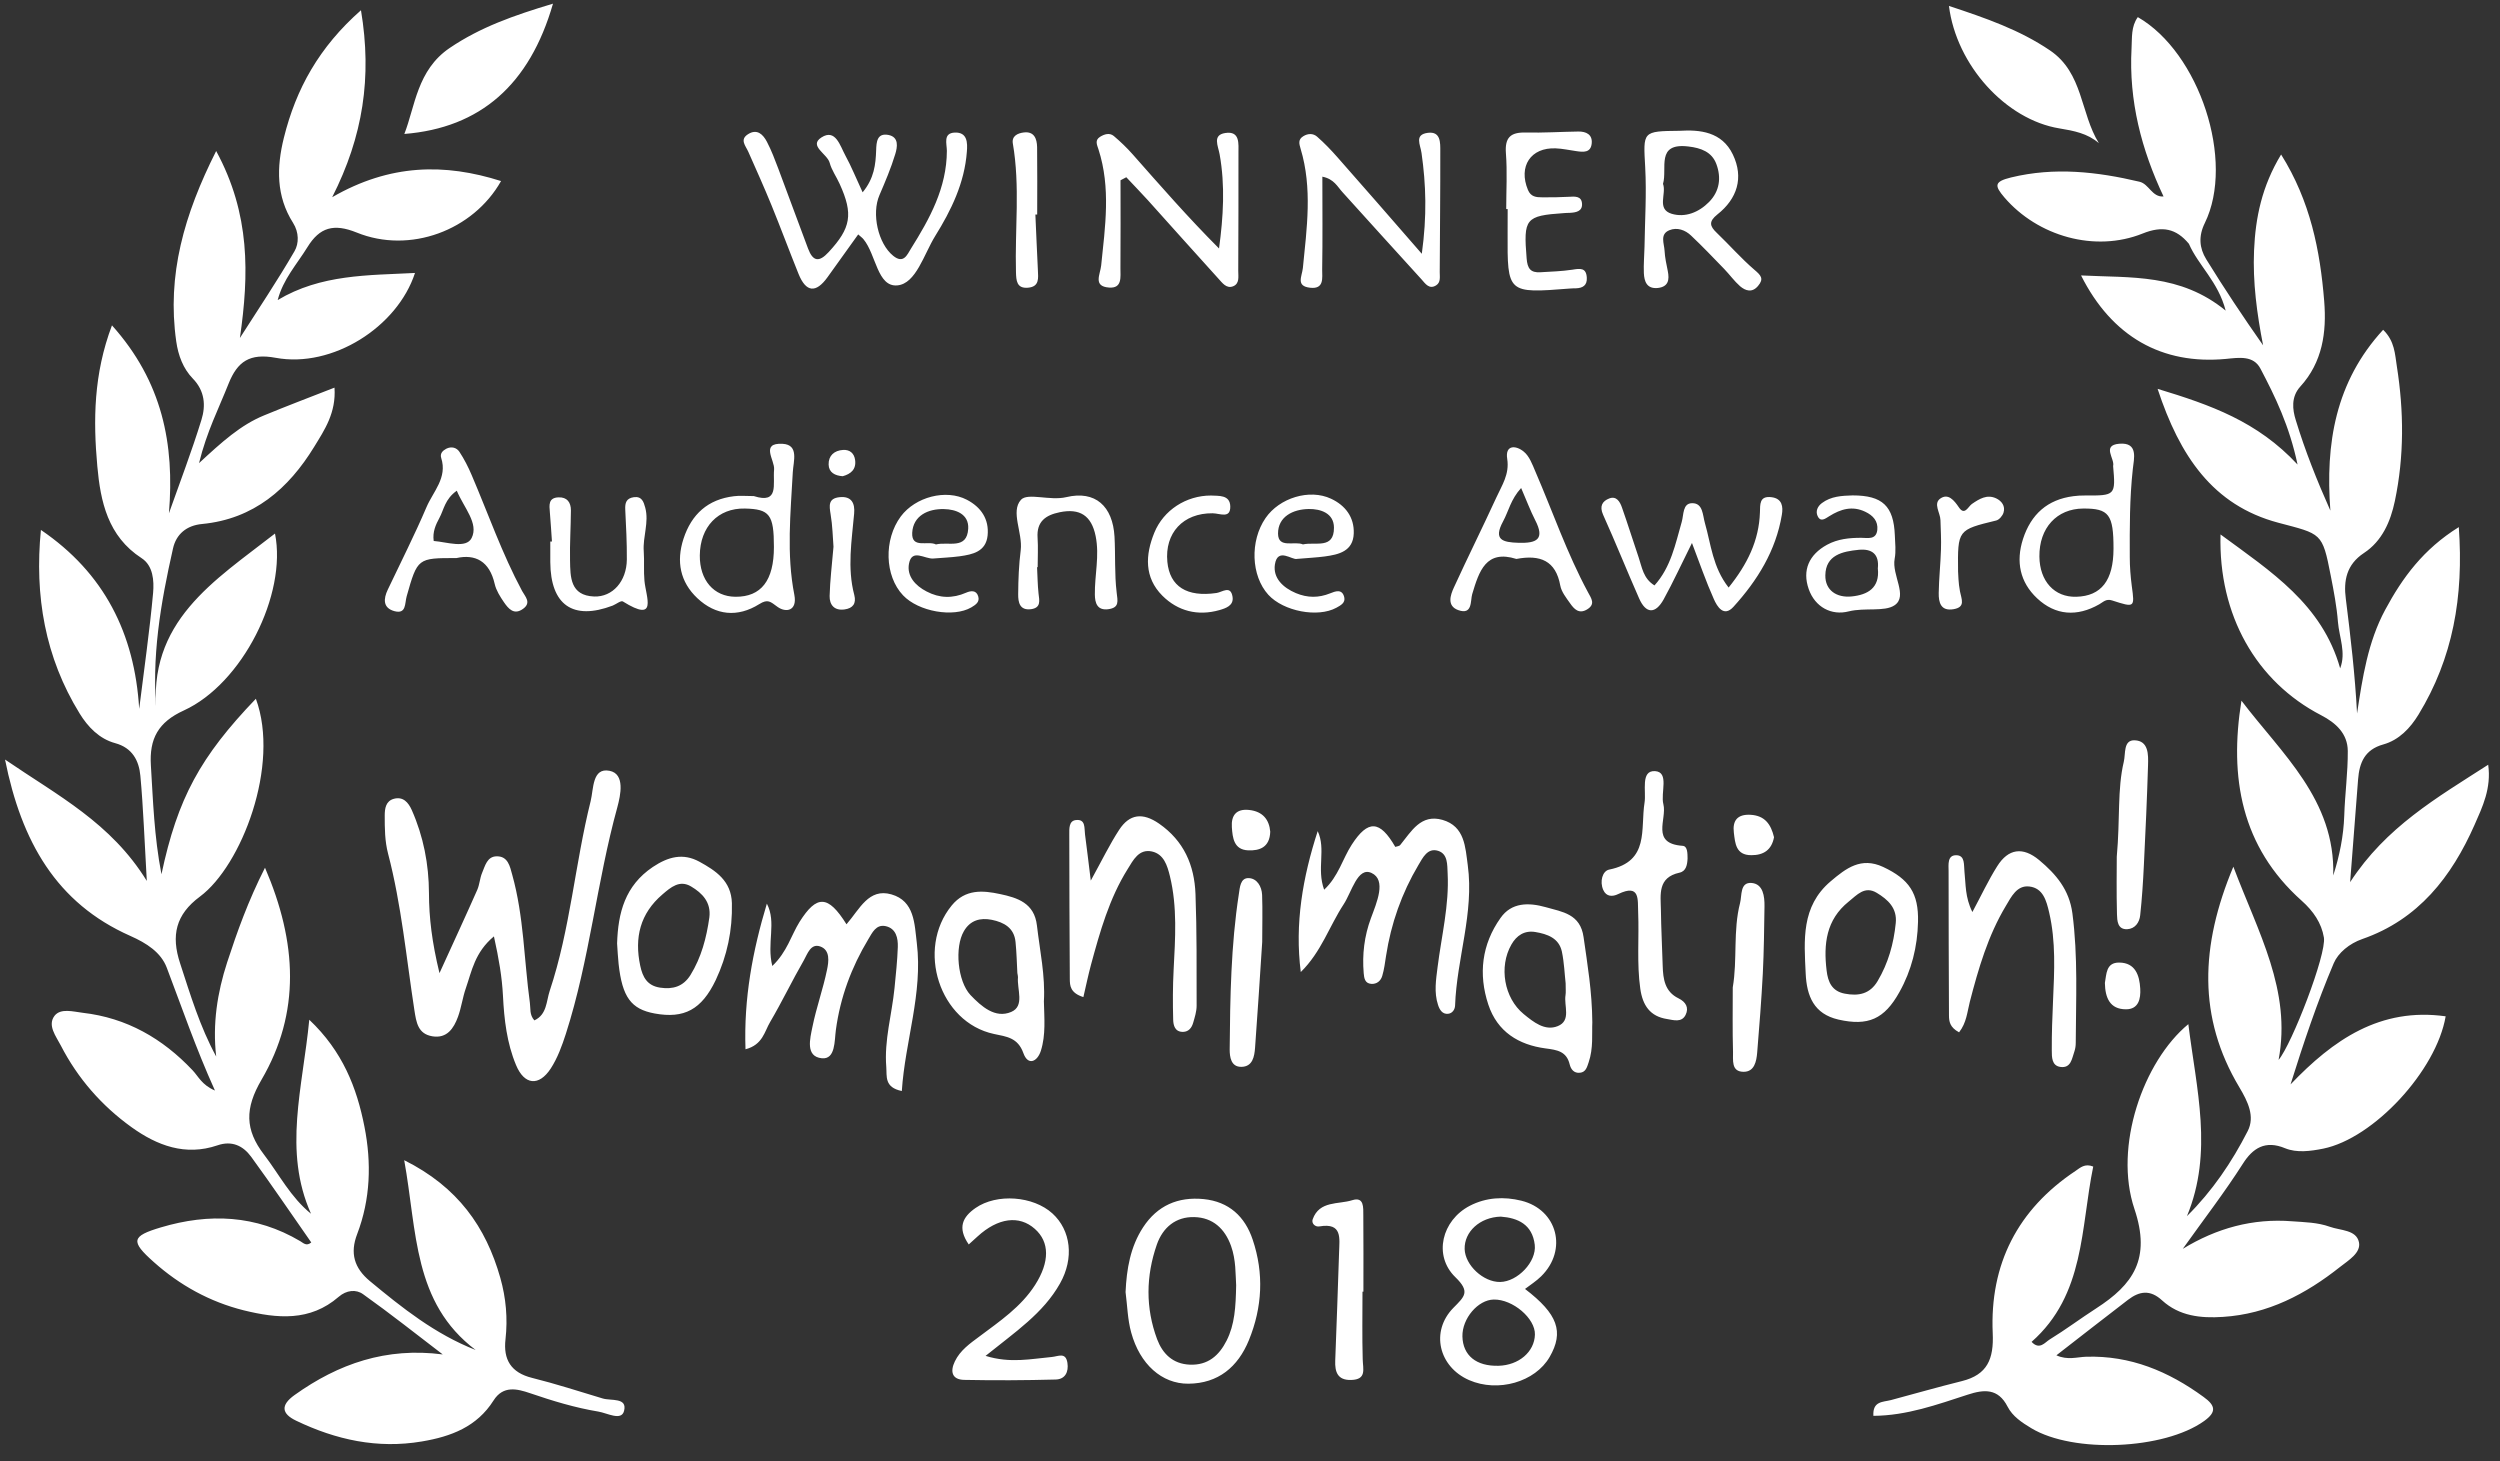 <?xml version="1.0" encoding="UTF-8"?> <svg xmlns="http://www.w3.org/2000/svg" width="154" height="90" viewBox="0 0 154 90" fill="none"><rect x="0" y="0" width="154" height="90" fill="#333333" stroke="none"/> <path d="M37.121 86.144C35.674 85.708 34.235 85.242 32.773 84.877C31.473 84.553 30.994 83.747 31.139 82.498C31.283 81.21 31.168 79.948 30.82 78.718C29.933 75.584 28.205 73.117 24.899 71.467C25.698 75.863 25.435 80.245 29.301 83.16C26.796 82.177 24.779 80.567 22.78 78.911C21.816 78.108 21.551 77.191 22.001 76.021C22.823 73.867 22.89 71.635 22.451 69.409C21.979 66.998 21.106 64.761 19.051 62.816C18.647 67.02 17.428 70.888 19.158 74.767C17.899 73.744 17.198 72.345 16.265 71.126C15.081 69.583 15.081 68.273 16.105 66.519C18.529 62.374 18.301 58.045 16.324 53.451C15.277 55.519 14.61 57.394 13.993 59.28C13.388 61.142 13.085 63.071 13.318 65.083C12.311 63.234 11.73 61.284 11.095 59.342C10.527 57.619 10.827 56.333 12.316 55.23C14.875 53.33 17.267 47.137 15.762 43.043C12.333 46.62 10.942 49.167 9.946 53.853C9.49 51.487 9.431 49.325 9.295 47.163C9.19 45.502 9.745 44.484 11.325 43.764C14.926 42.116 17.69 36.627 16.94 32.866C13.227 35.767 9.024 38.28 9.656 44.053C9.308 40.514 9.9 37.139 10.656 33.79C10.851 32.912 11.483 32.365 12.459 32.277C15.633 31.969 17.771 30.109 19.359 27.516C19.992 26.482 20.712 25.424 20.605 23.878C19.051 24.486 17.648 25.017 16.262 25.59C14.821 26.182 13.669 27.224 12.26 28.529C12.74 26.576 13.487 25.137 14.079 23.637C14.628 22.263 15.384 21.746 16.983 22.041C20.471 22.686 24.476 20.152 25.564 16.814C22.665 16.964 19.764 16.892 17.106 18.483C17.439 17.197 18.293 16.273 18.936 15.228C19.694 13.993 20.568 13.757 21.969 14.323C25.245 15.657 29.148 14.197 30.865 11.153C27.396 10.05 24.023 10.092 20.463 12.147C22.362 8.405 22.925 4.759 22.236 0.631C19.657 2.9 18.232 5.477 17.487 8.485C17.034 10.307 17.005 12.083 18.055 13.733C18.422 14.315 18.419 14.998 18.143 15.472C17.085 17.294 15.912 19.043 14.778 20.819C15.344 16.897 15.424 13.187 13.316 9.302C11.344 13.213 10.273 16.942 10.857 21.036C10.98 21.896 11.28 22.705 11.883 23.326C12.619 24.084 12.681 24.987 12.41 25.858C11.813 27.8 11.082 29.705 10.406 31.618C10.76 27.363 10.005 23.511 6.897 20.042C5.761 23.056 5.74 25.887 5.994 28.714C6.19 30.892 6.637 33.029 8.721 34.382C9.437 34.846 9.496 35.775 9.431 36.523C9.214 38.907 8.869 41.283 8.574 43.667C8.295 39.025 6.42 35.293 2.52 32.644C2.121 36.7 2.774 40.493 4.904 43.949C5.41 44.774 6.115 45.513 7.093 45.778C8.156 46.065 8.561 46.861 8.646 47.782C8.831 49.781 8.898 51.798 9.043 54.265C6.833 50.681 3.578 49.023 0.31 46.788C1.32 51.836 3.468 55.632 8.025 57.651C9.035 58.099 9.914 58.664 10.273 59.61C11.207 62.066 12.057 64.558 13.241 67.178C12.426 66.827 12.22 66.304 11.861 65.927C10.015 63.971 7.805 62.699 5.097 62.388C4.507 62.318 3.744 62.088 3.361 62.57C2.908 63.162 3.452 63.834 3.747 64.405C4.791 66.433 6.267 68.118 8.111 69.441C9.678 70.564 11.416 71.228 13.396 70.553C14.286 70.245 14.974 70.58 15.47 71.255C16.737 72.994 17.945 74.775 19.174 76.535C18.872 76.79 18.684 76.565 18.494 76.455C15.762 74.837 12.884 74.722 9.914 75.606C8.1 76.147 8.02 76.452 9.474 77.743C11.071 79.168 12.919 80.192 15.017 80.717C17.077 81.223 19.094 81.416 20.86 79.886C21.342 79.469 21.934 79.407 22.37 79.726C24.037 80.912 25.644 82.188 27.273 83.433C23.796 82.981 20.854 83.999 18.14 85.938C17.273 86.56 17.342 87.085 18.245 87.516C20.696 88.692 23.247 89.257 25.987 88.794C27.787 88.491 29.373 87.894 30.402 86.27C30.994 85.333 31.851 85.547 32.66 85.823C34.037 86.294 35.419 86.715 36.855 86.953C37.41 87.044 38.278 87.548 38.441 86.916C38.661 86.064 37.635 86.305 37.121 86.144ZM51.938 27.715C51.389 27.749 51.029 28.068 51.043 28.615C51.054 29.105 51.434 29.303 51.911 29.335C52.417 29.196 52.755 28.909 52.674 28.331C52.618 27.923 52.35 27.693 51.938 27.715ZM76.943 49.893C76.158 49.81 75.836 50.223 75.882 50.949C75.927 51.616 76.005 52.344 76.889 52.382C77.58 52.409 78.215 52.208 78.247 51.233C78.186 50.504 77.8 49.984 76.943 49.893ZM107.833 50.191C107.027 50.148 106.714 50.544 106.805 51.289C106.885 51.943 106.925 52.679 107.876 52.679C108.642 52.685 109.135 52.35 109.28 51.573C109.092 50.785 108.725 50.242 107.833 50.191ZM130.548 59.294C129.717 59.283 129.763 60.025 129.661 60.547C129.677 61.469 129.972 62.168 130.952 62.173C131.743 62.179 131.874 61.517 131.839 60.898C131.794 60.078 131.534 59.304 130.548 59.294ZM52.026 37.541C52.548 37.468 52.755 37.168 52.626 36.659C52.179 34.982 52.468 33.308 52.615 31.634C52.672 31.015 52.468 30.546 51.71 30.627C51.014 30.704 51.078 31.141 51.166 31.682C51.287 32.386 51.297 33.115 51.343 33.68C51.249 34.797 51.129 35.751 51.105 36.713C51.094 37.257 51.394 37.632 52.026 37.541ZM119.564 33.841C119.538 34.739 119.438 35.636 119.425 36.531C119.417 37.104 119.546 37.661 120.336 37.527C121.097 37.399 120.826 36.911 120.735 36.432C120.631 35.907 120.631 35.36 120.617 35.199C120.59 32.633 120.593 32.641 122.969 32.062C123.151 32.017 123.363 31.77 123.419 31.572C123.54 31.176 123.304 30.86 122.964 30.699C122.399 30.436 121.933 30.726 121.469 31.044C121.239 31.205 121.022 31.786 120.668 31.253C120.368 30.809 120.009 30.38 119.532 30.704C119.069 31.018 119.521 31.583 119.532 32.038C119.548 32.636 119.586 33.238 119.564 33.841ZM62.584 16.771C62.6 17.272 62.619 17.789 63.334 17.722C64.038 17.658 63.955 17.127 63.934 16.642C63.875 15.499 63.832 14.36 63.779 13.216H63.891C63.891 11.831 63.904 10.449 63.886 9.064C63.875 8.541 63.703 8.075 63.053 8.161C62.696 8.207 62.31 8.373 62.391 8.841C62.846 11.475 62.511 14.13 62.584 16.771ZM74.698 31.618C75.15 31.623 75.799 31.971 75.785 31.194C75.769 30.463 75.054 30.554 74.596 30.525C73.069 30.522 71.673 31.425 71.108 32.81C70.548 34.181 70.478 35.569 71.601 36.694C72.557 37.648 73.784 37.959 75.11 37.584C75.504 37.471 76.01 37.308 75.925 36.764C75.81 36.03 75.29 36.477 74.939 36.528C73.115 36.796 72.056 36.134 71.909 34.61C71.74 32.837 72.876 31.599 74.698 31.618ZM132.319 47.142C132.34 46.486 132.359 45.626 131.483 45.602C130.789 45.586 130.944 46.429 130.827 46.917C130.419 48.639 130.607 50.416 130.393 52.773C130.393 53.547 130.368 54.938 130.406 56.328C130.419 56.711 130.433 57.266 131.038 57.239C131.523 57.212 131.791 56.821 131.836 56.379C131.946 55.358 132.013 54.335 132.062 53.303C132.163 51.254 132.257 49.202 132.319 47.142ZM107.908 54.391C107.172 54.327 107.311 55.155 107.188 55.623C106.748 57.333 107.032 59.103 106.738 60.826C106.738 62.152 106.716 63.475 106.754 64.793C106.77 65.278 106.622 66.023 107.407 66.023C108.072 66.026 108.198 65.383 108.243 64.834C108.377 63.213 108.503 61.597 108.589 59.977C108.658 58.597 108.672 57.215 108.693 55.83C108.701 55.211 108.61 54.458 107.908 54.391ZM76.911 54.091C76.402 54.08 76.375 54.672 76.313 55.074C75.823 58.246 75.777 61.445 75.748 64.646C75.748 65.107 75.826 65.726 76.466 65.718C77.162 65.71 77.272 65.088 77.312 64.536C77.473 62.366 77.61 60.194 77.752 58.026C77.752 57.059 77.781 56.09 77.746 55.128C77.725 54.605 77.428 54.102 76.911 54.091ZM83.986 79.565C83.986 77.998 83.994 76.431 83.98 74.861C83.975 74.403 84.042 73.698 83.302 73.931C82.451 74.204 81.277 73.947 80.862 75.107C80.771 75.359 81.012 75.595 81.277 75.547C82.713 75.297 82.507 76.31 82.488 77.127C82.424 79.359 82.327 81.588 82.25 83.819C82.226 84.489 82.378 85.027 83.222 85.006C84.203 84.984 83.956 84.336 83.943 83.731C83.903 82.343 83.929 80.955 83.929 79.565H83.986ZM62.892 30.787C62.236 31.513 63.007 32.818 62.876 33.892C62.763 34.787 62.726 35.695 62.72 36.598C62.715 37.088 62.803 37.621 63.519 37.525C64.135 37.436 64.028 37.002 63.974 36.563C63.915 36.025 63.913 35.481 63.883 34.94C63.896 34.937 63.91 34.937 63.92 34.937C63.92 34.331 63.955 33.729 63.915 33.126C63.846 32.124 64.413 31.73 65.281 31.553C66.519 31.299 67.234 31.757 67.492 33.024C67.738 34.238 67.427 35.424 67.443 36.627C67.449 37.131 67.58 37.621 68.276 37.527C68.965 37.428 68.85 37.04 68.785 36.488C68.649 35.355 68.716 34.197 68.654 33.059C68.547 31.184 67.473 30.195 65.681 30.624C64.673 30.865 63.304 30.334 62.892 30.787ZM114.501 33.868C115.326 33.788 115.768 34.149 115.675 35.014C115.806 36.225 115.042 36.643 114.054 36.742C113.146 36.831 112.425 36.37 112.441 35.438C112.46 34.187 113.497 33.967 114.501 33.868ZM113.882 37.661C114.863 37.415 116.087 37.702 116.703 37.286C117.55 36.718 116.521 35.424 116.711 34.42C116.8 33.956 116.741 33.458 116.722 32.976C116.65 31.168 115.959 30.517 114.121 30.517C113.456 30.538 112.795 30.565 112.227 30.991C111.954 31.197 111.833 31.497 111.962 31.781C112.146 32.186 112.428 31.955 112.685 31.797C113.381 31.358 114.105 31.143 114.9 31.524C115.385 31.754 115.699 32.105 115.642 32.646C115.57 33.273 115.037 33.129 114.651 33.129C113.917 33.129 113.207 33.198 112.546 33.557C111.431 34.168 111.008 35.127 111.418 36.292C111.806 37.396 112.819 37.937 113.882 37.661ZM33.871 31.553C33.922 32.153 33.957 32.754 34 33.356C33.965 33.359 33.933 33.359 33.898 33.359C33.898 33.782 33.895 34.203 33.898 34.626C33.917 37.273 35.291 38.232 37.742 37.305C37.956 37.217 38.257 36.975 38.369 37.05C40.544 38.406 39.789 36.777 39.698 35.773C39.642 35.178 39.698 34.565 39.655 33.962C39.588 33.062 39.992 32.175 39.746 31.269C39.65 30.913 39.537 30.559 39.041 30.627C38.575 30.696 38.495 30.977 38.516 31.395C38.567 32.419 38.621 33.445 38.613 34.471C38.599 35.81 37.734 36.785 36.598 36.745C35.122 36.686 35.133 35.55 35.114 34.514C35.093 33.493 35.162 32.462 35.168 31.436C35.168 30.951 34.937 30.616 34.404 30.637C33.767 30.661 33.836 31.122 33.871 31.553ZM57.654 33.538C57.167 33.284 56.141 33.825 56.192 32.818C56.248 31.768 57.167 31.336 58.145 31.36C58.879 31.371 59.693 31.666 59.642 32.566C59.567 33.884 58.421 33.346 57.654 33.538ZM55.49 31.811C54.432 33.236 54.493 35.481 55.629 36.673C56.583 37.68 58.737 38.055 59.833 37.415C60.106 37.251 60.366 37.083 60.256 36.729C60.135 36.33 59.784 36.392 59.514 36.509C58.683 36.874 57.877 36.855 57.076 36.434C56.377 36.073 55.849 35.483 55.994 34.72C56.173 33.769 56.977 34.452 57.496 34.404C58.038 34.358 58.581 34.339 59.117 34.267C59.916 34.155 60.735 33.983 60.837 32.984C60.936 31.982 60.435 31.243 59.559 30.785C58.273 30.115 56.393 30.605 55.49 31.811ZM80.618 31.355C81.352 31.344 82.172 31.612 82.172 32.507C82.175 33.855 81.028 33.359 80.262 33.536C79.745 33.308 78.735 33.809 78.727 32.874C78.719 31.827 79.648 31.369 80.618 31.355ZM82.317 37.439C82.593 37.286 82.89 37.134 82.804 36.78C82.67 36.252 82.252 36.424 81.936 36.55C81.226 36.836 80.54 36.834 79.828 36.536C79.03 36.199 78.408 35.604 78.534 34.771C78.7 33.694 79.608 34.524 79.898 34.428C80.642 34.364 81.122 34.342 81.601 34.278C82.472 34.16 83.351 33.959 83.391 32.863C83.428 31.867 82.879 31.133 81.99 30.72C80.661 30.099 78.813 30.669 77.958 31.912C76.988 33.321 77.063 35.465 78.129 36.638C79.067 37.661 81.175 38.06 82.317 37.439ZM92.783 12.879H92.872C92.872 13.364 92.872 13.846 92.869 14.328C92.853 18.078 92.847 18.078 96.719 17.773C96.839 17.762 96.96 17.762 97.08 17.76C97.501 17.746 97.774 17.575 97.747 17.109C97.715 16.479 97.337 16.535 96.861 16.613C96.21 16.712 95.545 16.731 94.883 16.771C94.281 16.806 94.088 16.541 94.04 15.914C93.841 13.468 93.957 13.289 96.333 13.128C96.451 13.114 96.571 13.117 96.692 13.112C97.075 13.093 97.482 13.023 97.453 12.552C97.426 12.056 96.997 12.102 96.63 12.123C96.081 12.153 95.54 12.161 94.996 12.155C94.637 12.155 94.302 12.129 94.123 11.703C93.517 10.251 94.291 9.069 95.84 9.139C96.258 9.155 96.673 9.251 97.091 9.308C97.53 9.375 97.996 9.423 98.05 8.828C98.101 8.282 97.702 8.097 97.23 8.102C96.145 8.118 95.06 8.188 93.975 8.164C93.043 8.142 92.692 8.477 92.764 9.439C92.853 10.583 92.783 11.732 92.783 12.879ZM127.896 36.761C126.554 36.799 125.643 35.802 125.627 34.286C125.608 32.523 126.696 31.336 128.327 31.326C129.913 31.315 130.194 31.695 130.192 33.801C130.189 35.751 129.442 36.721 127.896 36.761ZM128.44 30.522C128.196 30.522 127.955 30.53 127.719 30.565C126.117 30.771 125.11 31.685 124.617 33.201C124.167 34.597 124.427 35.861 125.485 36.855C126.618 37.919 127.947 38.002 129.31 37.227C129.557 37.088 129.734 36.868 130.101 36.986C131.507 37.442 131.499 37.426 131.319 36.108C131.242 35.516 131.194 34.913 131.194 34.307C131.188 32.504 131.183 30.701 131.381 28.896C131.445 28.269 131.748 27.232 130.545 27.334C129.447 27.428 130.288 28.266 130.168 28.706C130.328 30.514 130.304 30.533 128.44 30.522ZM45.305 36.761C43.971 36.753 43.095 35.738 43.108 34.214C43.124 32.453 44.236 31.291 45.881 31.326C47.413 31.358 47.673 31.703 47.673 33.694C47.675 35.757 46.891 36.772 45.305 36.761ZM47.898 37.385C48.418 37.758 49.122 37.632 48.932 36.646C48.439 34.136 48.702 31.612 48.836 29.086C48.873 28.416 49.229 27.396 48.211 27.339C46.808 27.262 47.74 28.36 47.684 28.92C47.6 29.831 48.01 31.063 46.435 30.559C45.929 30.559 45.567 30.519 45.214 30.567C43.609 30.758 42.599 31.671 42.103 33.19C41.648 34.586 41.897 35.85 42.955 36.847C44.091 37.919 45.439 38.047 46.77 37.214C47.306 36.879 47.456 37.064 47.898 37.385ZM109.125 30.627C108.364 30.533 108.431 31.074 108.412 31.567C108.353 33.303 107.638 34.757 106.483 36.193C105.497 34.937 105.398 33.528 105.026 32.234C104.879 31.727 104.911 30.988 104.233 30.996C103.644 31.002 103.724 31.703 103.595 32.148C103.202 33.512 102.934 34.934 101.916 36.062C101.219 35.633 101.149 34.942 100.94 34.334C100.59 33.308 100.271 32.274 99.909 31.251C99.791 30.913 99.574 30.533 99.132 30.704C98.706 30.868 98.513 31.176 98.752 31.711C99.518 33.41 100.212 35.146 100.965 36.852C101.391 37.83 101.977 37.825 102.478 36.927C103.081 35.834 103.598 34.698 104.225 33.447C104.696 34.68 105.085 35.816 105.572 36.903C105.776 37.367 106.183 38.036 106.778 37.383C108.254 35.759 109.395 33.924 109.762 31.711C109.848 31.218 109.789 30.709 109.125 30.627ZM92.59 32.116C92.928 31.494 93.062 30.76 93.702 30.061C94.042 30.843 94.27 31.46 94.567 32.041C95.181 33.225 94.661 33.469 93.544 33.437C92.553 33.407 91.974 33.255 92.59 32.116ZM89.831 37.584C90.723 37.9 90.568 37 90.688 36.598C91.114 35.175 91.537 33.841 93.41 34.431C94.878 34.152 95.835 34.535 96.113 36.07C96.185 36.459 96.477 36.823 96.719 37.166C96.965 37.519 97.265 37.843 97.763 37.541C98.304 37.214 98.02 36.86 97.817 36.477C96.528 34.088 95.65 31.521 94.578 29.043C94.391 28.604 94.208 28.098 93.865 27.822C93.389 27.425 92.703 27.382 92.845 28.269C92.992 29.217 92.515 29.898 92.178 30.64C91.323 32.504 90.41 34.329 89.558 36.193C89.341 36.665 89.116 37.329 89.831 37.584ZM27.067 31.904C27.345 31.395 27.399 30.752 28.138 30.227C28.58 31.285 29.502 32.239 29.052 33.142C28.717 33.812 27.53 33.388 26.716 33.324C26.638 32.762 26.842 32.322 27.067 31.904ZM23.887 36.322C23.616 36.89 23.581 37.447 24.289 37.645C25.041 37.849 24.926 37.174 25.052 36.729C25.719 34.374 25.727 34.374 28.117 34.377C29.271 34.12 30.153 34.559 30.474 35.974C30.565 36.373 30.809 36.753 31.042 37.096C31.323 37.503 31.666 37.913 32.229 37.498C32.743 37.12 32.355 36.756 32.162 36.405C30.927 34.106 30.075 31.647 29.054 29.263C28.843 28.765 28.594 28.277 28.299 27.83C28.13 27.575 27.814 27.479 27.49 27.642C27.265 27.763 27.091 27.937 27.179 28.215C27.57 29.429 26.683 30.278 26.274 31.235C25.54 32.957 24.688 34.631 23.887 36.322ZM103.459 53.756C103.869 53.668 103.938 53.261 103.954 52.878C103.949 52.58 103.96 52.125 103.652 52.103C101.661 51.964 102.698 50.464 102.465 49.545C102.28 48.83 102.845 47.56 101.95 47.501C101.045 47.45 101.415 48.741 101.305 49.435C101.042 51.067 101.626 53.062 99.129 53.566C98.712 53.646 98.529 54.3 98.76 54.82C98.947 55.246 99.333 55.246 99.681 55.074C101.045 54.418 100.876 55.422 100.911 56.197C100.975 57.767 100.82 59.339 101.042 60.909C101.187 61.93 101.645 62.613 102.695 62.773C103.092 62.84 103.59 63.001 103.831 62.522C104.053 62.077 103.85 61.718 103.394 61.496C102.553 61.086 102.446 60.312 102.422 59.5C102.39 58.348 102.325 57.201 102.312 56.055C102.296 55.104 102.098 54.054 103.459 53.756ZM102.441 11.325C102.725 10.374 101.975 8.777 104.008 9.024C104.774 9.112 105.452 9.356 105.728 10.106C106.038 10.942 105.934 11.775 105.278 12.442C104.648 13.082 103.807 13.417 102.979 13.171C102.025 12.884 102.671 11.936 102.441 11.325ZM101.262 16.825C101.286 17.334 101.439 17.802 102.111 17.741C102.776 17.669 102.845 17.24 102.735 16.693C102.652 16.284 102.559 15.866 102.537 15.445C102.516 15.003 102.229 14.427 102.834 14.181C103.314 13.985 103.815 14.17 104.174 14.515C104.876 15.177 105.54 15.876 106.21 16.567C106.545 16.913 106.829 17.315 107.188 17.631C107.528 17.92 107.932 18.049 108.297 17.612C108.672 17.17 108.474 16.959 108.074 16.621C107.252 15.916 106.534 15.091 105.749 14.339C105.321 13.931 105.243 13.648 105.787 13.213C107.014 12.246 107.429 10.942 106.743 9.517C106.068 8.107 104.702 7.982 103.467 8.057C101.155 8.083 101.222 8.081 101.345 10.315C101.433 11.941 101.326 13.57 101.302 15.201C101.291 15.742 101.238 16.286 101.262 16.825ZM80.257 16.509C80.198 17.039 79.814 17.628 80.707 17.725C81.591 17.824 81.441 17.101 81.446 16.602C81.478 14.738 81.457 12.871 81.457 10.883C82.185 11.027 82.389 11.507 82.705 11.847C84.329 13.634 85.941 15.437 87.573 17.218C87.79 17.457 88.034 17.853 88.467 17.577C88.757 17.393 88.687 17.058 88.687 16.76C88.698 14.28 88.727 11.804 88.722 9.326C88.722 8.801 88.759 8.081 87.958 8.182C87.107 8.29 87.495 8.903 87.567 9.434C87.841 11.36 87.908 13.289 87.583 15.633C85.652 13.417 84.034 11.55 82.397 9.699C82.001 9.249 81.583 8.812 81.13 8.416C80.897 8.212 80.575 8.209 80.283 8.391C79.957 8.59 80.021 8.844 80.117 9.163C80.851 11.593 80.5 14.057 80.257 16.509ZM65.297 79.061C66.174 77.51 65.97 75.788 64.829 74.748C63.642 73.669 61.402 73.503 60.092 74.413C59.302 74.963 58.959 75.619 59.674 76.658C59.95 76.412 60.084 76.289 60.218 76.165C61.475 75.016 62.779 74.839 63.746 75.699C64.663 76.508 64.665 77.735 63.765 79.147C62.897 80.508 61.584 81.387 60.328 82.33C59.747 82.761 59.144 83.184 58.82 83.859C58.52 84.478 58.632 84.987 59.398 85.001C61.274 85.038 63.149 85.03 65.022 84.979C65.614 84.968 65.839 84.513 65.753 83.95C65.646 83.273 65.193 83.554 64.786 83.591C63.519 83.704 62.241 83.996 60.711 83.522C62.533 82.051 64.266 80.899 65.297 79.061ZM67.832 16.356C67.773 16.913 67.315 17.644 68.322 17.714C69.15 17.773 69.013 17.042 69.019 16.527C69.035 14.724 69.024 12.916 69.024 11.105C69.144 11.046 69.262 10.979 69.38 10.918C69.82 11.389 70.267 11.847 70.698 12.321C72.153 13.94 73.597 15.557 75.059 17.17C75.293 17.422 75.544 17.792 75.951 17.639C76.369 17.476 76.276 17.047 76.276 16.691C76.281 14.28 76.297 11.861 76.289 9.444C76.286 8.868 76.404 8.051 75.475 8.193C74.671 8.319 75.035 8.978 75.129 9.506C75.475 11.429 75.357 13.353 75.092 15.306C73.187 13.398 71.483 11.443 69.769 9.503C69.412 9.099 69.019 8.724 68.611 8.378C68.349 8.161 68.027 8.263 67.762 8.429C67.433 8.638 67.569 8.906 67.668 9.208C68.432 11.571 68.078 13.969 67.832 16.356ZM43.697 56.508C43.52 57.764 43.207 58.972 42.529 60.068C42.085 60.772 41.452 60.957 40.662 60.839C39.869 60.719 39.588 60.194 39.438 59.489C39.071 57.759 39.43 56.274 40.807 55.096C41.319 54.656 41.865 54.185 42.569 54.605C43.261 55.015 43.812 55.581 43.697 56.508ZM43.078 53.078C42.074 52.535 41.168 52.77 40.215 53.405C38.5 54.56 38.072 56.229 38.013 58.115C38.042 58.535 38.061 58.959 38.106 59.379C38.331 61.423 38.875 62.165 40.33 62.431C42.138 62.763 43.218 62.195 44.089 60.373C44.793 58.878 45.125 57.298 45.085 55.634C45.047 54.263 44.094 53.636 43.078 53.078ZM126.859 7.909C127.748 8.057 128.584 8.212 129.289 8.817C128.142 6.961 128.332 4.499 126.28 3.106C124.4 1.833 122.337 1.121 120.055 0.365C120.513 4.025 123.567 7.373 126.859 7.909ZM59.377 57.357C59.768 56.684 60.387 56.521 61.092 56.66C61.844 56.813 62.474 57.156 62.557 58.026C62.624 58.685 62.637 59.352 62.669 59.937C62.688 60.078 62.712 60.135 62.707 60.194C62.637 60.938 63.141 61.978 62.286 62.337C61.303 62.752 60.457 62.002 59.779 61.292C58.983 60.438 58.796 58.345 59.377 57.357ZM61.228 63.692C62.002 63.858 62.699 63.912 63.042 64.876C63.323 65.661 63.896 65.412 64.116 64.732C64.43 63.746 64.325 62.706 64.304 61.686C64.395 60.105 64.055 58.565 63.875 57.011C63.717 55.621 62.664 55.299 61.603 55.074C60.542 54.847 59.463 54.755 58.624 55.779C56.419 58.474 57.874 62.977 61.228 63.692ZM34.064 0.226C31.629 0.955 29.579 1.683 27.704 2.953C25.687 4.317 25.569 6.572 24.907 8.252C29.593 7.877 32.628 5.214 34.064 0.226ZM113.639 61.209C112.848 61.059 112.602 60.494 112.519 59.781C112.323 58.158 112.489 56.655 113.877 55.54C114.389 55.13 114.866 54.552 115.608 54.999C116.293 55.412 116.875 55.937 116.778 56.867C116.65 58.134 116.317 59.331 115.661 60.435C115.187 61.236 114.477 61.37 113.639 61.209ZM117.003 61.115C117.753 59.776 118.115 58.321 118.15 56.786C118.193 55.026 117.606 54.158 116.004 53.405C114.643 52.77 113.719 53.483 112.765 54.292C110.941 55.843 111.134 57.914 111.23 59.969C111.295 61.364 111.734 62.457 113.247 62.806C115.069 63.218 116.076 62.784 117.003 61.115ZM95.955 63.21C95.165 63.529 94.457 62.956 93.855 62.463C92.652 61.477 92.322 59.551 93.099 58.19C93.421 57.619 93.914 57.3 94.581 57.413C95.315 57.536 96.027 57.785 96.21 58.61C96.357 59.307 96.381 60.036 96.443 60.566C96.443 60.933 96.464 61.118 96.437 61.292C96.325 61.954 96.807 62.87 95.955 63.21ZM95.216 55.881C94.163 55.586 93.107 55.581 92.43 56.55C91.278 58.176 91.058 60.001 91.68 61.881C92.234 63.556 93.547 64.362 95.205 64.582C95.918 64.675 96.499 64.759 96.692 65.565C96.767 65.87 96.954 66.12 97.324 66.082C97.691 66.047 97.763 65.723 97.86 65.442C98.162 64.566 98.053 63.652 98.087 62.974C98.071 61.062 97.785 59.401 97.549 57.732C97.351 56.296 96.242 56.173 95.216 55.881ZM75.558 82.584C75.092 83.503 74.409 84.111 73.286 84.063C72.233 84.015 71.614 83.382 71.279 82.498C70.559 80.567 70.588 78.601 71.261 76.666C71.63 75.611 72.431 74.941 73.573 74.973C74.703 75.003 75.445 75.675 75.831 76.747C76.144 77.617 76.104 78.523 76.147 79.168C76.123 80.508 76.059 81.596 75.558 82.584ZM74.146 73.864C72.563 73.709 71.293 74.261 70.414 75.603C69.629 76.806 69.399 78.169 69.335 79.592C69.444 80.425 69.46 81.29 69.683 82.088C70.216 84.033 71.566 85.247 73.203 85.236C75.041 85.223 76.257 84.207 76.932 82.555C77.76 80.529 77.867 78.442 77.165 76.361C76.688 74.936 75.705 74.022 74.146 73.864ZM92.312 84.132C90.937 84.17 90.112 83.495 90.085 82.322C90.064 81.221 91.042 80.069 92.014 80.052C93.185 80.028 94.581 81.215 94.551 82.212C94.522 83.278 93.557 84.098 92.312 84.132ZM92.446 74.944C93.501 75.022 94.393 75.423 94.541 76.682C94.661 77.725 93.48 78.954 92.408 78.97C91.377 78.984 90.252 77.939 90.222 76.942C90.195 75.879 91.157 74.981 92.446 74.944ZM93.941 79.399C94.281 79.142 94.642 78.911 94.937 78.619C96.582 77.001 95.944 74.515 93.716 73.963C92.652 73.701 91.551 73.752 90.538 74.277C88.818 75.171 88.275 77.339 89.649 78.673C90.581 79.576 90.222 79.86 89.528 80.564C88.1 82.019 88.628 84.197 90.495 85.014C92.277 85.791 94.565 85.134 95.457 83.591C96.352 82.038 95.963 80.945 93.941 79.399ZM47.534 12.667C48.104 14.065 48.627 15.477 49.192 16.878C49.653 18.014 50.261 18.07 50.973 17.079C51.6 16.203 52.23 15.325 52.865 14.44C53.02 14.58 53.122 14.649 53.194 14.741C53.971 15.683 54.043 17.693 55.276 17.58C56.425 17.478 56.915 15.659 57.604 14.545C58.597 12.951 59.417 11.266 59.559 9.342C59.605 8.791 59.591 8.14 58.822 8.166C58.078 8.193 58.327 8.852 58.327 9.294C58.319 11.577 57.269 13.473 56.111 15.322C55.889 15.675 55.667 16.284 55.019 15.756C54.092 15.006 53.676 13.168 54.175 12.019C54.531 11.191 54.885 10.358 55.147 9.495C55.278 9.067 55.394 8.437 54.718 8.311C54.027 8.185 53.987 8.74 53.971 9.257C53.941 10.13 53.85 10.985 53.138 11.847C52.731 10.974 52.447 10.259 52.077 9.584C51.753 8.992 51.472 7.904 50.601 8.466C49.795 8.983 50.957 9.471 51.107 10.026C51.228 10.481 51.525 10.886 51.721 11.325C52.578 13.2 52.412 14.049 51.051 15.523C50.448 16.182 50.073 16.101 49.776 15.311C49.157 13.672 48.562 12.029 47.946 10.395C47.734 9.833 47.52 9.265 47.242 8.734C47.008 8.287 46.644 7.912 46.084 8.263C45.548 8.6 45.929 8.975 46.095 9.348C46.583 10.449 47.078 11.55 47.534 12.667ZM123.028 53.36C122.482 54.225 122.048 55.16 121.499 56.181C121.04 55.264 121.097 54.469 121.011 53.7C120.965 53.293 121.062 52.695 120.518 52.682C119.942 52.666 120.033 53.269 120.033 53.663C120.033 56.628 120.044 59.588 120.057 62.551C120.06 62.918 120.103 63.282 120.679 63.591C121.142 63.001 121.182 62.334 121.34 61.715C121.871 59.666 122.46 57.638 123.561 55.803C123.896 55.243 124.239 54.52 125.005 54.608C125.857 54.705 126.061 55.492 126.229 56.213C126.645 58.002 126.548 59.816 126.468 61.63C126.42 62.656 126.385 63.682 126.39 64.705C126.393 65.112 126.38 65.648 126.921 65.723C127.58 65.814 127.628 65.203 127.783 64.769C127.842 64.598 127.866 64.41 127.866 64.234C127.877 61.573 128.008 58.919 127.66 56.264C127.467 54.804 126.655 53.853 125.613 52.982C124.606 52.144 123.711 52.272 123.028 53.36ZM70.963 52.452C71.692 52.618 71.904 53.309 72.067 53.973C72.531 55.883 72.394 57.812 72.295 59.746C72.241 60.767 72.241 61.796 72.268 62.819C72.279 63.162 72.373 63.569 72.874 63.564C73.224 63.558 73.412 63.307 73.498 63.007C73.597 62.664 73.712 62.307 73.712 61.951C73.709 59.653 73.728 57.357 73.642 55.064C73.573 53.298 72.932 51.801 71.397 50.734C70.382 50.035 69.578 50.14 68.938 51.12C68.365 51.999 67.904 52.953 67.192 54.246C67.044 53.049 66.948 52.227 66.838 51.407C66.784 51.021 66.894 50.437 66.265 50.517C65.833 50.571 65.868 51.061 65.868 51.42C65.873 54.386 65.879 57.343 65.9 60.306C65.903 60.721 65.927 61.166 66.736 61.421C66.902 60.703 67.036 60.062 67.205 59.428C67.759 57.389 68.33 55.35 69.463 53.537C69.803 52.99 70.154 52.272 70.963 52.452ZM89.204 62.449C89.461 62.425 89.625 62.19 89.633 61.94C89.735 59.047 90.811 56.24 90.415 53.303C90.262 52.189 90.236 50.901 88.856 50.504C87.522 50.126 86.941 51.214 86.26 52.044C86.201 52.127 86.056 52.133 85.949 52.168C84.998 50.52 84.272 50.483 83.268 52.031C82.702 52.902 82.453 53.979 81.567 54.806C81.092 53.507 81.695 52.315 81.17 51.198C80.249 54.035 79.748 56.899 80.128 59.878C81.39 58.64 81.885 57.057 82.769 55.706C83.268 54.946 83.627 53.381 84.481 53.772C85.424 54.206 84.8 55.605 84.446 56.569C84.042 57.662 83.905 58.793 84.004 59.95C84.031 60.247 84.071 60.574 84.465 60.606C84.816 60.633 85.057 60.416 85.146 60.116C85.266 59.717 85.317 59.296 85.381 58.881C85.687 56.888 86.346 55.021 87.374 53.287C87.645 52.837 87.934 52.208 88.588 52.411C89.193 52.604 89.148 53.261 89.175 53.81C89.274 55.763 88.797 57.651 88.556 59.567C88.459 60.346 88.328 61.131 88.583 61.903C88.676 62.192 88.848 62.489 89.204 62.449ZM54.909 55.093C53.51 54.694 52.961 55.996 52.144 56.936C51.008 55.12 50.312 55.114 49.253 56.786C48.734 57.617 48.493 58.629 47.574 59.505C47.217 58.085 47.847 56.832 47.239 55.664C46.363 58.568 45.811 61.501 45.923 64.635C46.987 64.359 47.092 63.54 47.437 62.961C48.171 61.713 48.798 60.4 49.521 59.146C49.738 58.761 49.942 58.096 50.526 58.302C51.156 58.525 51.048 59.245 50.944 59.741C50.703 60.917 50.288 62.064 50.049 63.24C49.902 63.968 49.594 65.085 50.628 65.19C51.474 65.268 51.397 64.11 51.49 63.446C51.761 61.434 52.447 59.586 53.486 57.86C53.724 57.469 53.96 56.92 54.56 57.051C55.201 57.196 55.324 57.788 55.305 58.343C55.276 59.186 55.185 60.028 55.102 60.869C54.941 62.489 54.461 64.078 54.595 65.728C54.641 66.296 54.461 66.982 55.552 67.207C55.755 64.121 56.853 61.198 56.476 58.093C56.331 56.904 56.339 55.503 54.909 55.093ZM23.905 52.583C24.731 55.744 25.028 58.996 25.524 62.211C25.644 62.988 25.746 63.69 26.638 63.837C27.533 63.982 27.953 63.347 28.213 62.632C28.419 62.066 28.494 61.456 28.693 60.882C29.06 59.829 29.242 58.667 30.426 57.681C30.734 59.074 30.924 60.191 30.983 61.346C31.055 62.798 31.222 64.252 31.787 65.605C32.298 66.84 33.196 66.936 33.925 65.822C34.345 65.177 34.621 64.416 34.86 63.674C36.322 59.117 36.759 54.324 38.029 49.722C38.227 48.985 38.516 47.675 37.552 47.482C36.475 47.268 36.571 48.594 36.384 49.349C35.417 53.218 35.13 57.233 33.863 61.035C33.649 61.675 33.697 62.495 32.917 62.856C32.604 62.506 32.692 62.128 32.641 61.777C32.28 59.144 32.274 56.459 31.551 53.877C31.412 53.368 31.291 52.736 30.592 52.749C30.003 52.757 29.882 53.338 29.697 53.77C29.558 54.102 29.542 54.488 29.4 54.814C28.693 56.416 27.956 58.002 27.072 59.945C26.606 58.021 26.429 56.537 26.424 55.015C26.418 53.247 26.086 51.527 25.366 49.901C25.157 49.435 24.832 49.044 24.248 49.21C23.766 49.352 23.699 49.797 23.699 50.242C23.699 51.029 23.702 51.806 23.905 52.583ZM145.518 57.844C148.974 56.644 151.018 54.011 152.432 50.812C152.922 49.7 153.474 48.562 153.273 47.107C150.109 49.143 146.975 50.941 144.768 54.34C144.95 51.977 145.105 49.995 145.258 48.013C145.338 46.981 145.665 46.178 146.806 45.859C147.781 45.588 148.475 44.849 148.982 44.016C151.093 40.552 151.773 36.78 151.462 32.47C149.276 33.828 147.99 35.588 146.927 37.565C145.858 39.553 145.531 41.747 145.194 43.949C145.07 41.57 144.797 39.226 144.502 36.884C144.358 35.783 144.535 34.779 145.622 34.063C146.734 33.332 147.256 32.135 147.524 30.86C148.103 28.106 148.081 25.33 147.645 22.56C147.527 21.816 147.519 21.012 146.801 20.315C143.857 23.519 143.238 27.329 143.551 31.454C142.718 29.587 141.992 27.757 141.419 25.877C141.218 25.234 141.119 24.454 141.695 23.817C143.067 22.314 143.326 20.468 143.171 18.553C142.919 15.426 142.319 12.391 140.516 9.517C139.329 11.48 138.938 13.404 138.85 15.421C138.764 17.39 139.027 19.327 139.407 21.272C138.177 19.522 137.009 17.765 135.903 15.97C135.48 15.282 135.416 14.55 135.817 13.739C137.685 9.924 135.488 3.24 131.689 1.054C131.266 1.641 131.341 2.321 131.303 2.983C131.129 6.203 131.911 9.217 133.275 12.104C132.56 12.155 132.383 11.333 131.791 11.194C129.174 10.577 126.562 10.28 123.88 10.931C122.827 11.188 122.857 11.44 123.47 12.161C125.525 14.556 129.053 15.566 131.989 14.384C133.197 13.897 134.052 14.073 134.837 15.019C135.416 16.353 136.64 17.347 137.101 19.134C134.296 16.843 131.277 17.125 128.193 16.967C130.09 20.744 133.181 22.483 137.13 22.108C137.939 22.027 138.815 21.89 139.244 22.708C140.16 24.449 141.025 26.23 141.529 28.615C139.048 25.952 136.179 24.947 132.908 23.953C134.272 28.092 136.31 31.125 140.339 32.199C143.008 32.909 143.053 32.78 143.573 35.456C143.76 36.405 143.943 37.361 144.018 38.32C144.098 39.261 144.527 40.201 144.154 41.171C143.04 37.225 139.911 35.221 136.784 32.922C136.648 37.894 138.989 41.993 142.983 44.059C143.897 44.533 144.615 45.194 144.623 46.258C144.634 47.584 144.446 48.915 144.406 50.244C144.363 51.509 144.114 52.722 143.728 53.93C143.859 49.256 140.554 46.435 138.073 43.161C137.31 47.895 138.062 52.162 141.783 55.484C142.509 56.132 143.002 56.858 143.152 57.748C143.326 58.776 141.17 64.343 140.361 65.289C141.164 61.013 139.115 57.472 137.575 53.389C135.531 58.265 135.378 62.682 137.939 66.969C138.472 67.861 138.917 68.777 138.459 69.674C137.484 71.585 136.278 73.369 134.716 74.914C136.348 70.976 135.295 67.089 134.802 63.087C132.024 65.38 130.186 70.633 131.483 74.478C132.512 77.545 131.402 79.128 129.125 80.596C128.156 81.221 127.237 81.912 126.259 82.512C125.972 82.686 125.64 83.184 125.145 82.659C128.445 79.75 128.164 75.63 128.943 71.86C128.421 71.649 128.137 71.938 127.856 72.126C124.285 74.502 122.562 77.88 122.752 82.131C122.822 83.709 122.428 84.684 120.85 85.076C119.388 85.44 117.936 85.855 116.478 86.246C115.991 86.372 115.345 86.3 115.401 87.216C117.453 87.203 119.329 86.522 121.212 85.911C122.214 85.582 123.084 85.51 123.666 86.648C123.974 87.251 124.552 87.629 125.128 87.977C127.73 89.544 133.313 89.297 135.772 87.537C136.551 86.978 136.482 86.586 135.74 86.051C133.578 84.473 131.234 83.49 128.499 83.575C127.949 83.594 127.355 83.8 126.674 83.487C128.241 82.271 129.659 81.162 131.089 80.066C131.788 79.533 132.45 79.426 133.187 80.106C134.242 81.068 135.555 81.213 136.932 81.121C139.707 80.945 142.035 79.718 144.154 78.038C144.66 77.639 145.451 77.173 145.311 76.519C145.145 75.745 144.173 75.806 143.514 75.568C142.758 75.297 141.971 75.289 141.189 75.231C138.77 75.04 136.541 75.656 134.459 76.929C135.737 75.134 137.028 73.462 138.169 71.673C138.764 70.738 139.533 70.216 140.765 70.733C141.483 71.027 142.332 70.912 143.107 70.757C146.214 70.127 150.077 65.964 150.653 62.605C146.616 62.042 143.728 64.049 141.097 66.8C141.898 64.25 142.732 61.75 143.758 59.336C144.028 58.699 144.717 58.123 145.518 57.844Z" fill="white"></path> </svg> 